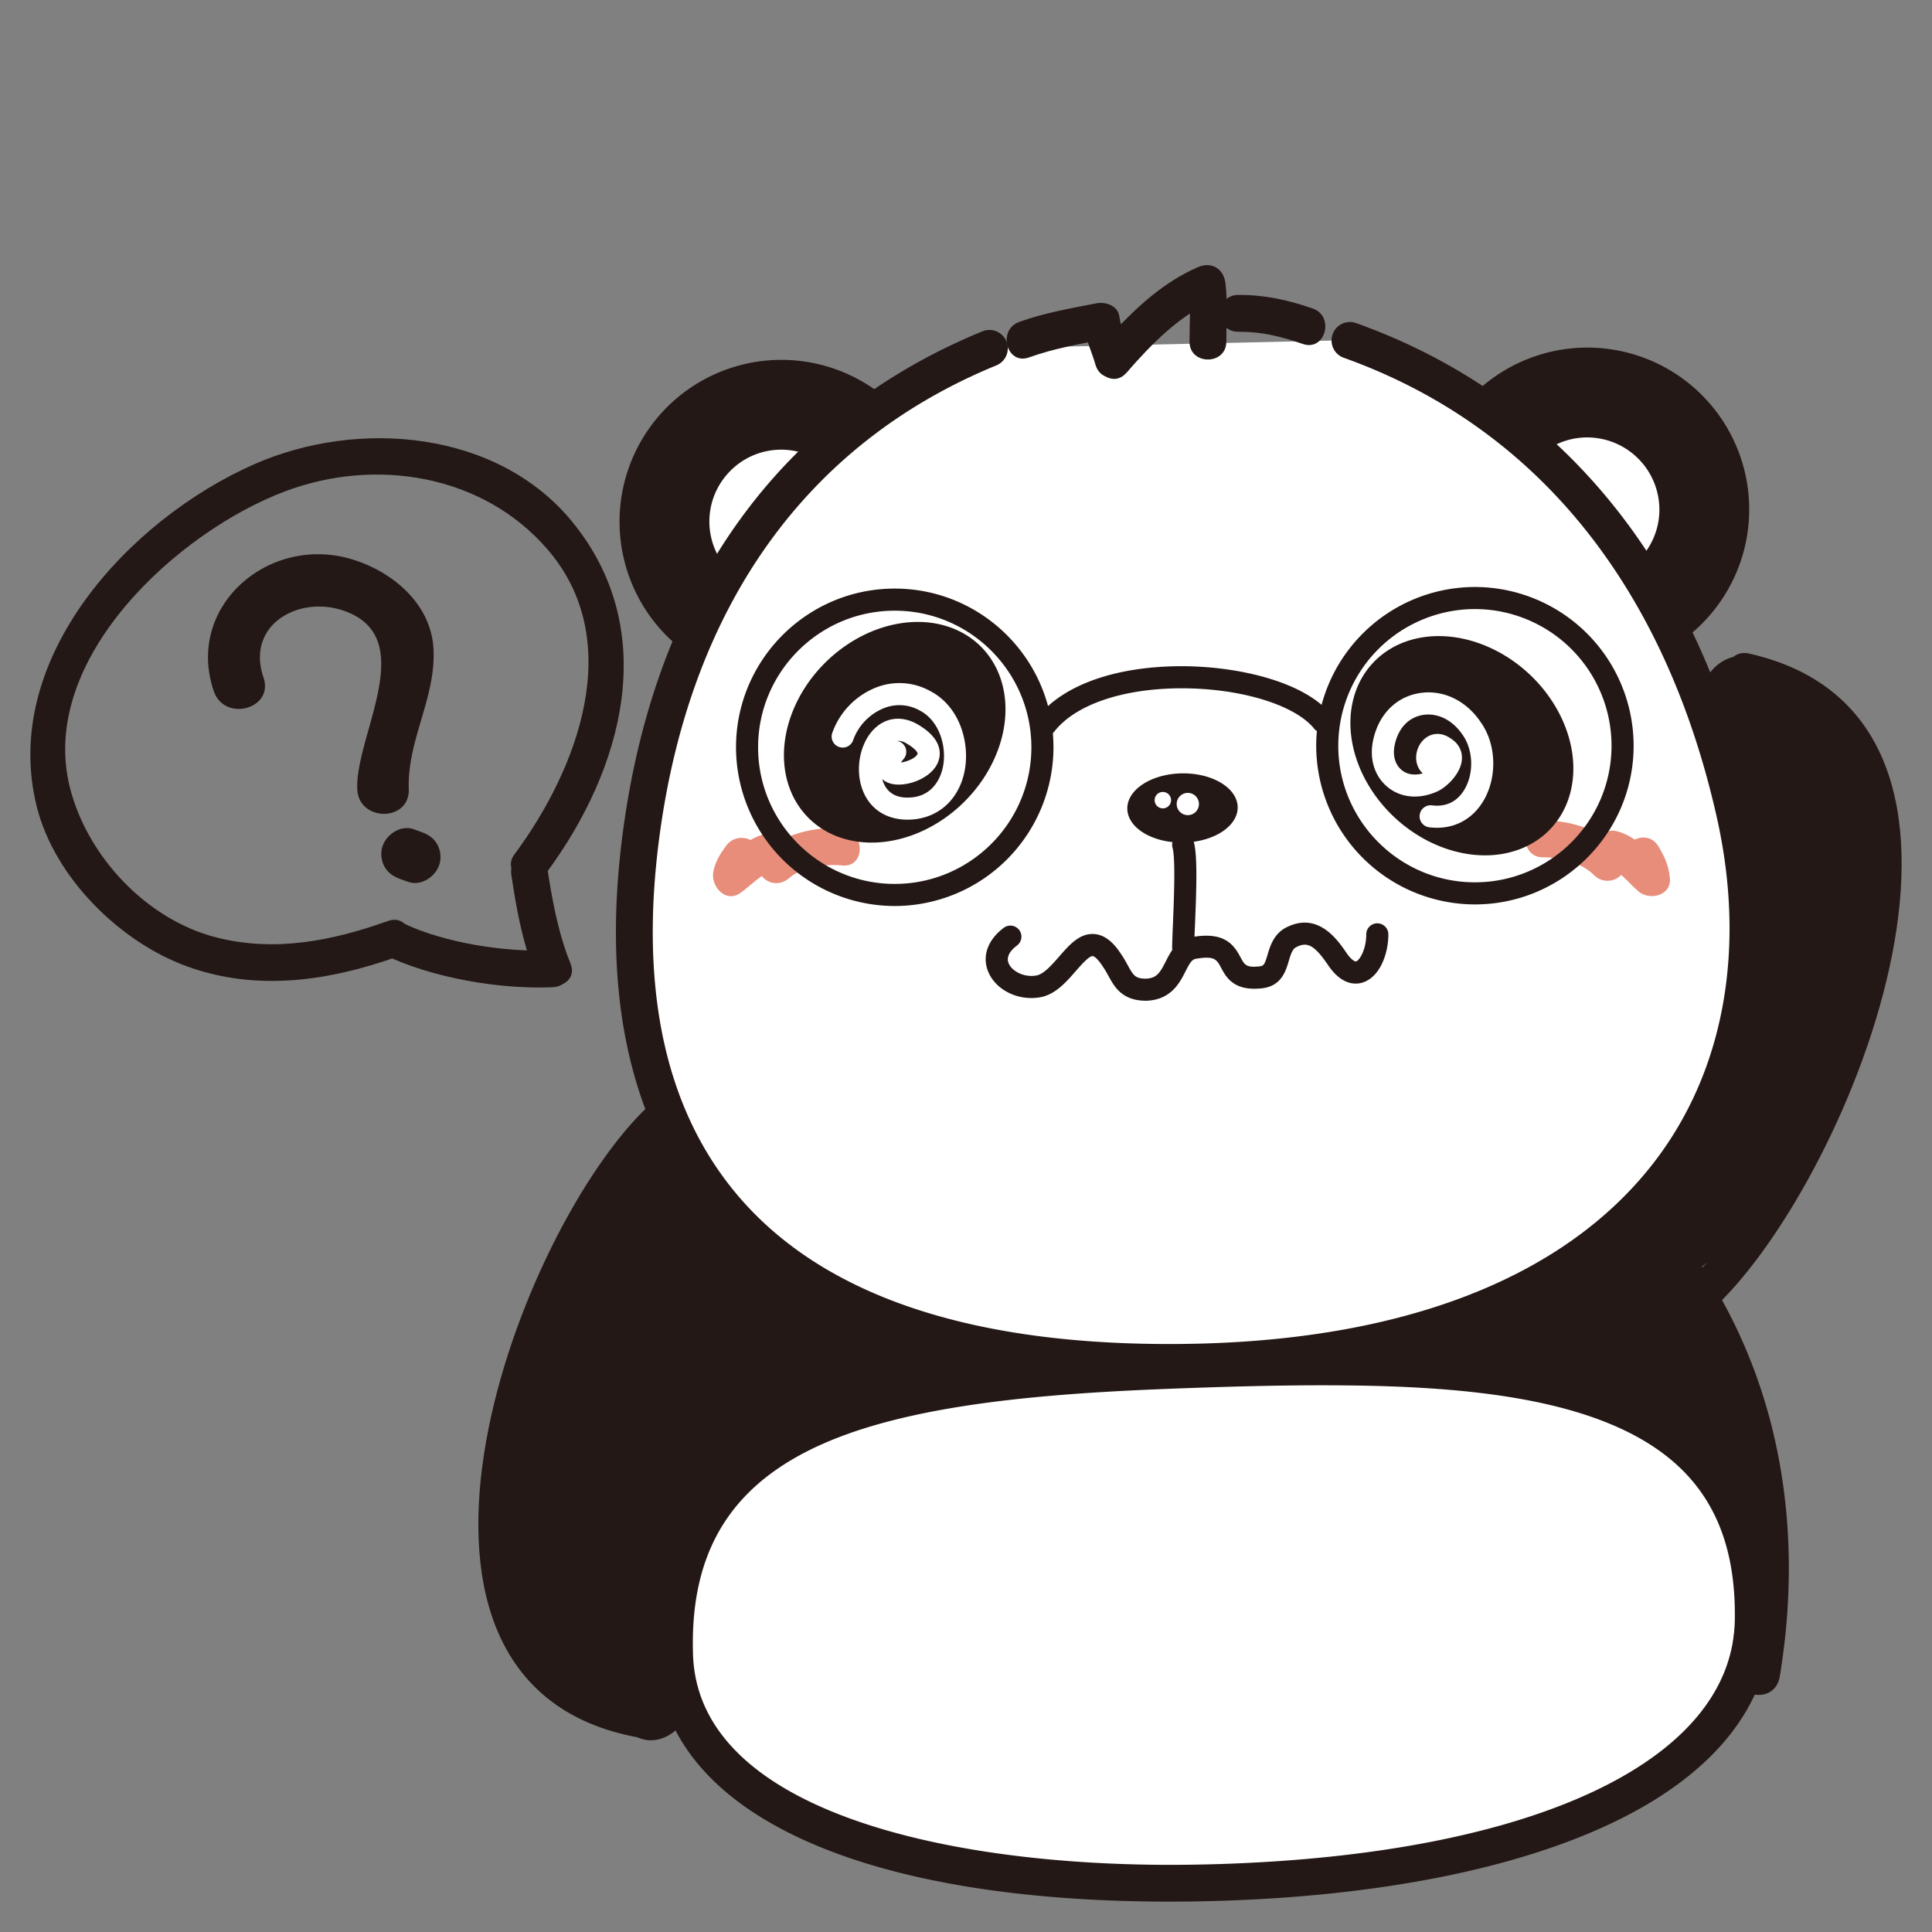 <?xml version="1.0" standalone="no"?><!DOCTYPE svg PUBLIC "-//W3C//DTD SVG 1.1//EN" "http://www.w3.org/Graphics/SVG/1.1/DTD/svg11.dtd"><svg t="1700310210136" class="icon" viewBox="0 0 1024 1024" version="1.1" xmlns="http://www.w3.org/2000/svg" p-id="3935" width="128" height="128" xmlns:xlink="http://www.w3.org/1999/xlink"><rect x="0" y="0" width="1024" height="1024" fill="#808080" stroke="none"/><path d="M414.144 276.506m-85.773 0a85.773 85.773 0 1 0 171.546 0 85.773 85.773 0 1 0-171.546 0Z" fill="#231815" p-id="3936"></path><path d="M414.144 276.493m-47.923 0a47.923 47.923 0 1 0 95.846 0 47.923 47.923 0 1 0-95.846 0Z" fill="#FFFFFF" p-id="3937"></path><path d="M414.131 334.182c-31.322 0-57.178-25.485-57.664-56.806a57.331 57.331 0 0 1 16.269-41.037 57.267 57.267 0 0 1 40.525-17.51h0.883c31.322 0 57.178 25.472 57.664 56.794a57.357 57.357 0 0 1-16.269 41.05 57.267 57.267 0 0 1-40.525 17.51h-0.883z m0.026-95.846h-0.589c-10.189 0.154-19.725 4.262-26.816 11.584s-10.918 16.96-10.765 27.162a38.336 38.336 0 0 0 38.144 37.594h0.589c10.189-0.154 19.725-4.262 26.816-11.584s10.918-16.96 10.765-27.162a38.298 38.298 0 0 0-38.144-37.594z" fill="#231815" p-id="3938"></path><path d="M841.344 270.003m-85.773 0a85.773 85.773 0 1 0 171.546 0 85.773 85.773 0 1 0-171.546 0Z" fill="#231815" p-id="3939"></path><path d="M841.344 270.003m-47.923 0a47.923 47.923 0 1 0 95.846 0 47.923 47.923 0 1 0-95.846 0Z" fill="#FFFFFF" p-id="3940"></path><path d="M841.331 327.68c-31.322 0-57.19-25.472-57.651-56.794a57.254 57.254 0 0 1 16.269-41.037 57.267 57.267 0 0 1 40.525-17.51l0.896-0.013c31.296 0 57.152 25.485 57.638 56.806a57.318 57.318 0 0 1-16.282 41.037 57.242 57.242 0 0 1-40.499 17.51h-0.896z m0.051-95.834h-0.614c-10.202 0.154-19.712 4.262-26.816 11.584s-10.931 16.96-10.778 27.162a38.323 38.323 0 0 0 38.144 37.594h0.602a37.862 37.862 0 0 0 26.803-11.584 37.862 37.862 0 0 0 10.778-27.162 38.298 38.298 0 0 0-38.118-37.594z" fill="#231815" p-id="3941"></path><path d="M715.059 180.288c106.957 38.08 176.23 126.438 204.211 250.048 33.792 149.21-49.408 288.051-289.549 291.712-244.442 3.712-310.989-123.93-289.779-280.87 16.794-124.224 80.998-214.131 184.589-256.589" fill="#FFFFFF" p-id="3942"></path><path d="M619.456 731.878c-111.104 0-191.974-27.699-240.512-82.394-44.326-49.958-60.71-120.486-48.653-209.626 17.421-128.96 83.315-220.365 190.554-264.307a9.754 9.754 0 0 1 7.398 18.048c-100.416 41.152-162.176 127.219-178.611 248.87-11.251 83.251 3.52 148.544 43.93 194.061 46.106 51.942 125.632 77.402 236.032 75.75 113.485-1.741 198.554-34.509 245.965-94.81 38.118-48.448 50.278-114.138 34.227-184.986-27.814-122.778-96.269-206.81-197.978-243.008a9.766 9.766 0 0 1 6.541-18.381c108.326 38.566 181.094 127.462 210.458 257.075 17.357 76.685 3.904 148.198-37.914 201.37-51.174 65.075-141.44 100.429-261.005 102.246-3.507 0.064-7.002 0.09-10.432 0.09z" fill="#231815" p-id="3943"></path><path d="M384.794 448.358c-3.162 4.365-5.862 8.563-6.758 13.939-1.267 7.501 6.554 16.499 14.323 11.021 5.926-4.173 12.442-11.533 19.776-12.749l-11.994-6.81c0.96 2.355 1.062 4.89 1.894 7.309 2.496 7.194 10.573 9.267 16.294 4.301 6.963-6.042 19.213-7.539 28.006-6.656 12.518 1.267 12.403-18.266 0-19.507-14.234-1.434-30.912 2.931-41.805 12.365l16.294 4.301c-0.858-2.47-0.909-4.902-1.894-7.309-2.202-5.338-6.234-7.757-12.006-6.81-9.459 1.562-16.896 9.395-24.435 14.707l14.323 11.008c0.653-3.866 2.547-6.182 4.8-9.293 7.424-10.189-9.523-19.904-16.819-9.818z" fill="#E78D7A" p-id="3944"></path><path d="M437.711 350.892a52.134 64.41 45.559 1 0 73.006 74.445 52.134 64.41 45.559 1 0-73.006-74.445Z" fill="#231815" p-id="3945"></path><path d="M862.144 458.406c1.549 2.176 2.688 4.557 3.418 7.155l16.653-6.899c-7.718-6.502-15.002-15.488-25.152-18.074-4.416-1.126-8.576 0.742-11.008 4.48-1.51 2.304-1.331 4.864-2.509 7.13l15.309-1.971c-9.997-10.291-26.765-15.526-40.858-15.322-12.57 0.192-12.57 19.699 0 19.507 9.101-0.128 20.57 2.918 27.072 9.613 4.237 4.365 12.403 3.571 15.309-1.971 1.088-2.086 1.357-5.35 2.509-7.13l-10.995 4.493c6.298 1.6 11.674 8.973 16.538 13.056 5.862 4.941 17.382 2.381 16.653-6.899-0.525-6.515-2.726-11.418-6.093-16.998-6.451-10.79-23.322-0.998-16.845 9.83z" fill="#E78D7A" p-id="3946"></path><path d="M597.501 428.653a18.304 29.248 89.19 1 0 58.49-0.827 18.304 29.248 89.19 1 0-58.49 0.827Z" fill="#231815" p-id="3947"></path><path d="M616.333 424.102m-4.352 0a4.352 4.352 0 1 0 8.704 0 4.352 4.352 0 1 0-8.704 0Z" fill="#FFFFFF" p-id="3948"></path><path d="M629.568 426.15m-5.901 0a5.901 5.901 0 1 0 11.802 0 5.901 5.901 0 1 0-11.802 0Z" fill="#FFFFFF" p-id="3949"></path><path d="M810.184 356.935a64.41 52.134 42.703 1 0-70.715 76.625 64.41 52.134 42.703 1 0 70.715-76.625Z" fill="#231815" p-id="3950"></path><path d="M596.966 197.645c13.747-15.693 28.275-30.682 47.706-39.168-4.902-2.803-9.805-5.606-14.669-8.422 1.28 10.355 0.461 20.659 0.461 31.053 0 12.582 19.507 12.582 19.507 0 0-10.394 0.806-20.698-0.474-31.053-0.973-7.77-7.45-11.584-14.669-8.422-20.8 9.088-36.902 25.408-51.648 42.214-8.269 9.421 5.478 23.283 13.786 13.798z" fill="#231815" p-id="3951"></path><path d="M599.462 188.16c-1.92-6.758-5.222-13.632-6.221-20.608-0.806-5.555-7.309-7.718-12.006-6.81-13.952 2.701-27.597 5.069-41.024 9.882-11.75 4.224-6.669 23.078 5.184 18.816 13.427-4.813 27.072-7.181 41.024-9.882l-12.006-6.81c0.998 6.976 4.301 13.862 6.234 20.608 3.469 12.058 22.285 6.925 18.816-5.197zM656.243 175.834c12.48-0.077 22.656 2.483 34.291 6.477 11.93 4.109 16.998-14.746 5.184-18.816-13.171-4.531-25.37-7.258-39.475-7.181-12.582 0.09-12.582 19.597 0 19.52zM921.741 365.184c69.709 15.68 70.874 89.805 58.253 147.354-12.736 58.125-40.205 123.558-83.827 165.453-9.075 8.742 4.723 22.515 13.798 13.798 71.744-68.928 170.266-310.963 16.96-345.421-12.262-2.752-17.459 16.051-5.184 18.816zM343.846 902.144c-68.608-12.326-75.699-80.563-65.19-138.496 10.202-56.269 35.034-120 76.186-161.075 8.909-8.896-4.89-22.694-13.798-13.798-69.99 69.875-154.624 304.845-2.381 332.173 12.288 2.227 17.549-16.576 5.184-18.803z" fill="#231815" p-id="3952"></path><path d="M929.242 858.675c-1.331 86.976-123.725 133.875-281.6 139.021-157.862 5.146-287.232-33.446-290.074-120.371-4.288-131.392 123.328-146.522 281.19-151.68s292.48 1.446 290.483 133.03z" fill="#FFFFFF" p-id="3953"></path><path d="M620.16 1007.898c-167.872 0-269.683-48.704-272.346-130.253-2.112-64.755 25.971-108.096 85.862-132.531 49.83-20.339 117.888-26.406 204.774-29.222 24.474-0.806 44.147-1.178 61.978-1.178 76.736 0 161.216 6.131 205.875 51.469 22.298 22.63 33.306 53.798 32.704 92.621-0.691 45.133-31.027 82.803-87.77 108.902-50.624 23.296-120.896 37.043-203.264 39.731-9.357 0.307-18.714 0.461-27.814 0.461z m80.256-273.664c-17.6 0-37.082 0.358-61.338 1.165-68.339 2.227-145.626 6.4-198.029 27.776-52.147 21.274-75.571 57.446-73.728 113.83 2.675 82.125 132.365 111.398 252.838 111.398 8.896 0 18.022-0.154 27.149-0.448 166.746-5.44 271.04-55.027 272.179-129.421 0.525-33.869-8.346-59.597-27.098-78.656-39.616-40.218-119.283-45.645-191.974-45.645zM627.11 508.25a5.862 5.862 0 0 1-5.85-5.85c0-2.445 0.179-6.835 0.397-12.147 0.512-12.262 1.472-35.072-0.179-40.87a5.837 5.837 0 1 1 11.238-3.213c2.01 7.04 1.472 24.358 0.627 44.582-0.23 5.094-0.397 9.306-0.397 11.661a5.837 5.837 0 0 1-5.837 5.837zM474.227 480.205a84.224 84.224 0 0 1-84.122-84.122c0-46.387 37.734-84.122 84.122-84.122s84.134 37.734 84.134 84.122a84.224 84.224 0 0 1-84.134 84.122z m0-156.531c-39.936 0-72.422 32.486-72.422 72.41s32.486 72.41 72.422 72.41 72.422-32.486 72.422-72.41-32.486-72.41-72.422-72.41zM781.734 479.36a84.224 84.224 0 0 1-84.122-84.122 84.224 84.224 0 0 1 84.122-84.122 84.224 84.224 0 0 1 84.122 84.122c0.013 46.374-37.747 84.122-84.122 84.122z m0-156.544a72.512 72.512 0 0 0-72.422 72.41c0 39.936 32.499 72.422 72.422 72.422s72.41-32.486 72.41-72.422a72.499 72.499 0 0 0-72.41-72.41z" fill="#231815" p-id="3954"></path><path d="M554.266 389.888a5.862 5.862 0 0 1-4.595-9.472c13.594-17.293 41.421-27.238 76.352-27.315h0.32c29.376 0 65.267 8.013 79.501 25.997a5.862 5.862 0 0 1-9.178 7.27c-10.074-12.71-38.938-21.555-70.272-21.555h-0.346c-30.874 0.064-55.974 8.602-67.162 22.835a5.888 5.888 0 0 1-4.621 2.24z" fill="#231815" p-id="3955"></path><path d="M139.661 359.066c-10.01-29.402 21.862-45.466 46.682-33.69 34.061 16.166 1.984 65.254 3.008 92.774 0.653 17.562 27.968 17.626 27.315 0-0.96-25.741 14.643-48.666 13.069-74.611-1.446-24.102-22.63-41.331-44.403-47.45-43.699-12.288-87.13 25.843-72.013 70.234 5.645 16.576 32.038 9.459 26.342-7.258zM212.122 465.882l4.058 1.472c7.002 2.56 14.95-2.803 16.806-9.536a13.747 13.747 0 0 0-1.37-10.522c-1.907-3.251-4.71-5.018-8.166-6.272l-4.058-1.485c-7.002-2.547-14.938 2.803-16.806 9.549-0.973 3.52-0.474 7.373 1.37 10.522 1.92 3.251 4.723 5.018 8.166 6.272z" fill="#231815" p-id="3956"></path><path d="M858.086 658.381c54.502 61.747 72.102 142.477 58.918 222.797-2.829 17.229 23.488 24.602 26.342 7.245 14.874-90.586-4.454-179.686-65.946-249.344-11.686-13.222-30.938 6.144-19.315 19.302zM516.557 711.245c-4.595 1.344-9.203 2.176-13.811 2.752-0.512-6.374-4.838-12.403-13.107-12.403-5.133 0-8.717 2.355-10.867 5.619a11.878 11.878 0 0 0-9.574-0.55l-1.715 0.563c-0.909-8.115-5.53-15.462-14.925-17.267-17.178-3.29-31.091-13.709-43.994-25.024-6.234-5.478-13.338-6.541-19.674-4.89 0.986-5.21-0.678-10.586-3.84-14.938 0.627-9.37-4.058-19.174-14.054-22.17 2.048-19.021-30.31-25.651-39.117-4.774-7.155 16.973-17.178 33.702-24.589 51.072-1.382 1.869-2.534 4.096-3.341 6.694-7.206 22.925-19.174 43.878-27.725 66.304-8.538 22.4-9.549 46.874-7.232 70.477 2.15 22.029 5.837 46.669 18.726 65.203 11.29 16.205 30.579 22.618 43.136 37.35 17.984 21.094 48.192-9.421 30.349-30.349a67.418 67.418 0 0 0-8.998-8.653c0.307-0.819 0.589-1.664 0.768-2.547 3.75-18.355 5.133-36.621 5.158-54.874 19.226-15.526 30.656-37.696 45.952-56.883 3.878 0.461 8.064-0.141 12.352-2.214 9.536-4.621 19.61-9.037 28.403-14.912 3.328 6.413 10.547 10.355 18.074 5.12 17.664-12.301 40.883-6.502 60.89-12.365 16.883-4.941 9.715-31.309-7.245-26.342z" fill="#231815" p-id="3957"></path><path d="M927.859 889.139c23.731-62.886-12.275-124.339-29.018-184.307-2.867-10.253 0.742-18.47 7.002-23.654-0.794-0.819-1.536-1.677-2.342-2.47a19.584 19.584 0 0 0-4.198-3.226c0.627-4.25 10.637-9.318 18.202-15.014 21.773-16.461 34.611-39.885 42.752-65.37 32.154-45.184 43.443-93.939 35.098-149.235-6.502-43.085-22.515-91.725-71.04-97.882-14.31-1.818-26.189 15.59-23.078 27.75 12.352 48.384 34.355 90.278 30.323 141.568-0.512 6.451-1.152 13.811-2.061 21.581-8.87 2.662-14.49 10.97-15.27 20.57-1.024 12.454-2.355 33.574-13.824 41.037-10.176 6.618-11.699 17.523-8.23 26.381-4.531 5.21-11.802 14.989-16.077 14.989-11.123 0-17.754 6.938-19.955 15.219-16.525 6.131-32.806 14.477-44.096 27.725a25.126 25.126 0 0 0-2.202 3.059 20.045 20.045 0 0 0-14.81 8.986c-1.139 0.077-2.291 0.256-3.52 0.653-8.986 2.906-18.214 4.557-27.482 6.118a10.304 10.304 0 0 0-4.8 2.176l-1.037-0.333 0.909 0.371a13.568 13.568 0 0 0-8.819-0.691 13.76 13.76 0 0 0-8.179 6.285c-3.482 5.952-1.843 15.539 4.902 18.675 2.573 1.203 5.056 2.317 7.846 2.726 2.803 0.397 5.414 0.678 8.218 0.678 3.546 0 6.784-1.446 9.242-3.725a202.957 202.957 0 0 0 24.128-5.248c3.456 3.866 8.627 6.336 15.526 6.08a93.312 93.312 0 0 0 13.094-1.421c3.034 2.33 6.797 3.981 11.341 4.48 20.813 2.381 42.867 6.963 56.307 24.512 3.341 4.339 8.102 7.014 13.197 8.192 3.981 12.787 6.63 26.01 8.32 39.027a22.554 22.554 0 0 0 13.466 18.074c-0.154 17.792-1.421 35.277-5.542 52.621-1.562 6.656 0.896 11.955 4.979 15.347 0.218-0.768 0.461-1.523 0.73-2.304z" fill="#231815" p-id="3958"></path><path d="M481.062 434.445c-11.379 0-20.045-5.696-23.846-15.68-4.365-11.456-1.229-26.112 7.155-33.37 6.131-5.299 14.016-5.901 21.683-1.651 11.226 6.413 12.634 13.158 11.853 17.702-1.344 7.757-10.035 12.723-17.523 14.042-5.453 0.96-9.958 0.038-12.762-2.547 0.154 0.563 0.32 1.126 0.538 1.664 2.099 5.491 6.669 8.294 13.235 8.128 13.184-0.192 17.101-10.803 18.189-15.373 2.534-10.726-1.293-25.165-12.07-30.758a21.939 21.939 0 0 0-18.931-1.293 28.672 28.672 0 0 0-16.474 17.216 5.862 5.862 0 0 1-11.059-3.866 40.422 40.422 0 0 1 23.334-24.282 33.613 33.613 0 0 1 28.634 1.894c16.32 8.461 21.466 28.89 17.946 43.776-3.494 14.822-14.771 24.166-29.402 24.384a6.835 6.835 0 0 1-0.499 0.013z m-5.67-41.766a5.862 5.862 0 0 1 3.571 9.574 23.808 23.808 0 0 0-1.446 1.882c3.123-0.384 7.718-2.24 8.781-4.467 0.346-0.73-1.318-3.046-5.978-5.709a8.32 8.32 0 0 0-4.928-1.28zM761.638 438.733c-1.446 0-2.918-0.09-4.403-0.294a5.862 5.862 0 0 1 1.536-11.61c9.51 1.267 14.682-3.789 17.357-8.256 5.171-8.589 4.774-21.082-0.896-29.056-5.402-8.064-13.606-12.006-21.594-10.483-7.386 1.434-12.634 7.219-14.438 15.872-1.165 5.555 0.269 10.547 3.878 13.363 2.88 2.278 6.771 2.829 10.995 1.638l-0.23-0.218c-4.838-4.851-3.802-12.531-0.038-16.845 3.942-4.544 9.958-5.107 15.066-1.459 4.032 2.522 6.144 6.323 5.99 10.726-0.282 7.539-7.667 14.682-12.557 17.126-9.523 4.506-19.379 3.814-26.483-1.792-7.155-5.645-10.163-14.963-8.064-24.947 2.752-13.286 11.584-22.63 23.654-24.973 12.698-2.458 25.498 3.405 33.446 15.322 8.269 11.558 8.845 29.171 1.318 41.728-5.491 9.165-14.285 14.157-24.538 14.157z" fill="#FFFFFF" p-id="3959"></path><path d="M205.722 488.115c-29.619 10.547-59.93 16.666-90.982 8.768-36.979-9.408-68.403-42.854-77.658-79.334-17.306-68.288 57.51-136.115 114.496-157.312 47.718-17.754 103.936-8.717 138.15 30.4 42.662 48.768 16.41 117.094-17.088 162.24-7.514 10.125 9.434 19.827 16.845 9.856 40.768-54.938 60.89-128.269 14.054-185.882-39.821-48.973-113.907-54.925-168.653-30.861C67.955 275.418-0.243 349.696 19.571 427.866c9.446 37.261 43.84 71.322 79.386 84.275 37.197 13.568 75.494 7.795 111.962-5.197 11.75-4.211 6.682-23.066-5.197-18.829z" fill="#231815" p-id="3960"></path><path d="M271.014 463.693c2.701 17.933 5.824 35.469 12.595 52.39 4.608 11.533 23.488 6.502 18.816-5.184-6.758-16.909-9.882-34.458-12.582-52.39-1.869-12.403-20.672-7.117-18.829 5.184z" fill="#231815" p-id="3961"></path><path d="M203.392 505.946c25.395 12.352 61.402 18.534 89.626 17.293 12.531-0.55 12.582-20.058 0-19.507-24.653 1.088-57.51-3.802-79.782-14.63-11.264-5.478-21.158 11.341-9.843 16.845z" fill="#231815" p-id="3962"></path><path d="M607.526 530.419c-12.813 0-16.832-7.334-20.058-13.222-0.896-1.613-1.805-3.277-2.906-4.851-2.778-4.339-4.698-5.542-5.402-5.594h-0.09c-1.958 0-6.131 4.787-8.909 7.962-5.03 5.773-10.726 12.301-18.573 13.811-11.558 2.15-23.424-3.494-27.648-13.107-3.635-8.294-0.614-17.139 8.064-23.654a5.875 5.875 0 0 1 8.205 1.165 5.875 5.875 0 0 1-1.178 8.205c-2.944 2.202-6.093 5.658-4.378 9.574 1.779 4.045 8.154 7.539 14.746 6.31 3.853-0.742 8.154-5.658 11.955-10.01 5.363-6.144 10.88-12.544 18.662-11.942 5.21 0.384 9.882 3.917 14.285 10.778 1.331 1.894 2.419 3.93 3.405 5.709 2.931 5.338 3.93 7.155 9.626 7.155 5.76-0.205 7.501-3.123 10.56-9.165 2.598-5.12 5.837-11.494 13.888-12.89 16.922-2.931 21.978 3.674 25.702 10.688 2.202 4.109 3.021 5.645 10.189 4.826 2.035-0.243 2.573-0.755 4.16-6.131 1.306-4.403 3.085-10.432 9.075-14.029 17.165-9.459 27.827 5.901 32.358 12.454 2.816 4.288 4.915 5.299 5.466 5.12 1.907-0.563 5.414-6.451 5.414-14.349a5.85 5.85 0 1 1 11.712 0c0 10.662-4.723 22.874-13.773 25.574-3.802 1.126-11.226 1.357-18.522-9.792-7.027-10.15-10.816-12.16-16.806-8.845-1.792 1.075-2.573 3.443-3.686 7.194-1.562 5.286-3.93 13.274-14.054 14.438-15.104 1.741-19.149-5.901-21.85-10.944-2.266-4.262-3.392-6.4-13.389-4.659-2.048 0.358-3.174 2.202-5.44 6.656-3.046 6.016-7.654 15.117-20.813 15.565z" fill="#231815" p-id="3963"></path></svg>